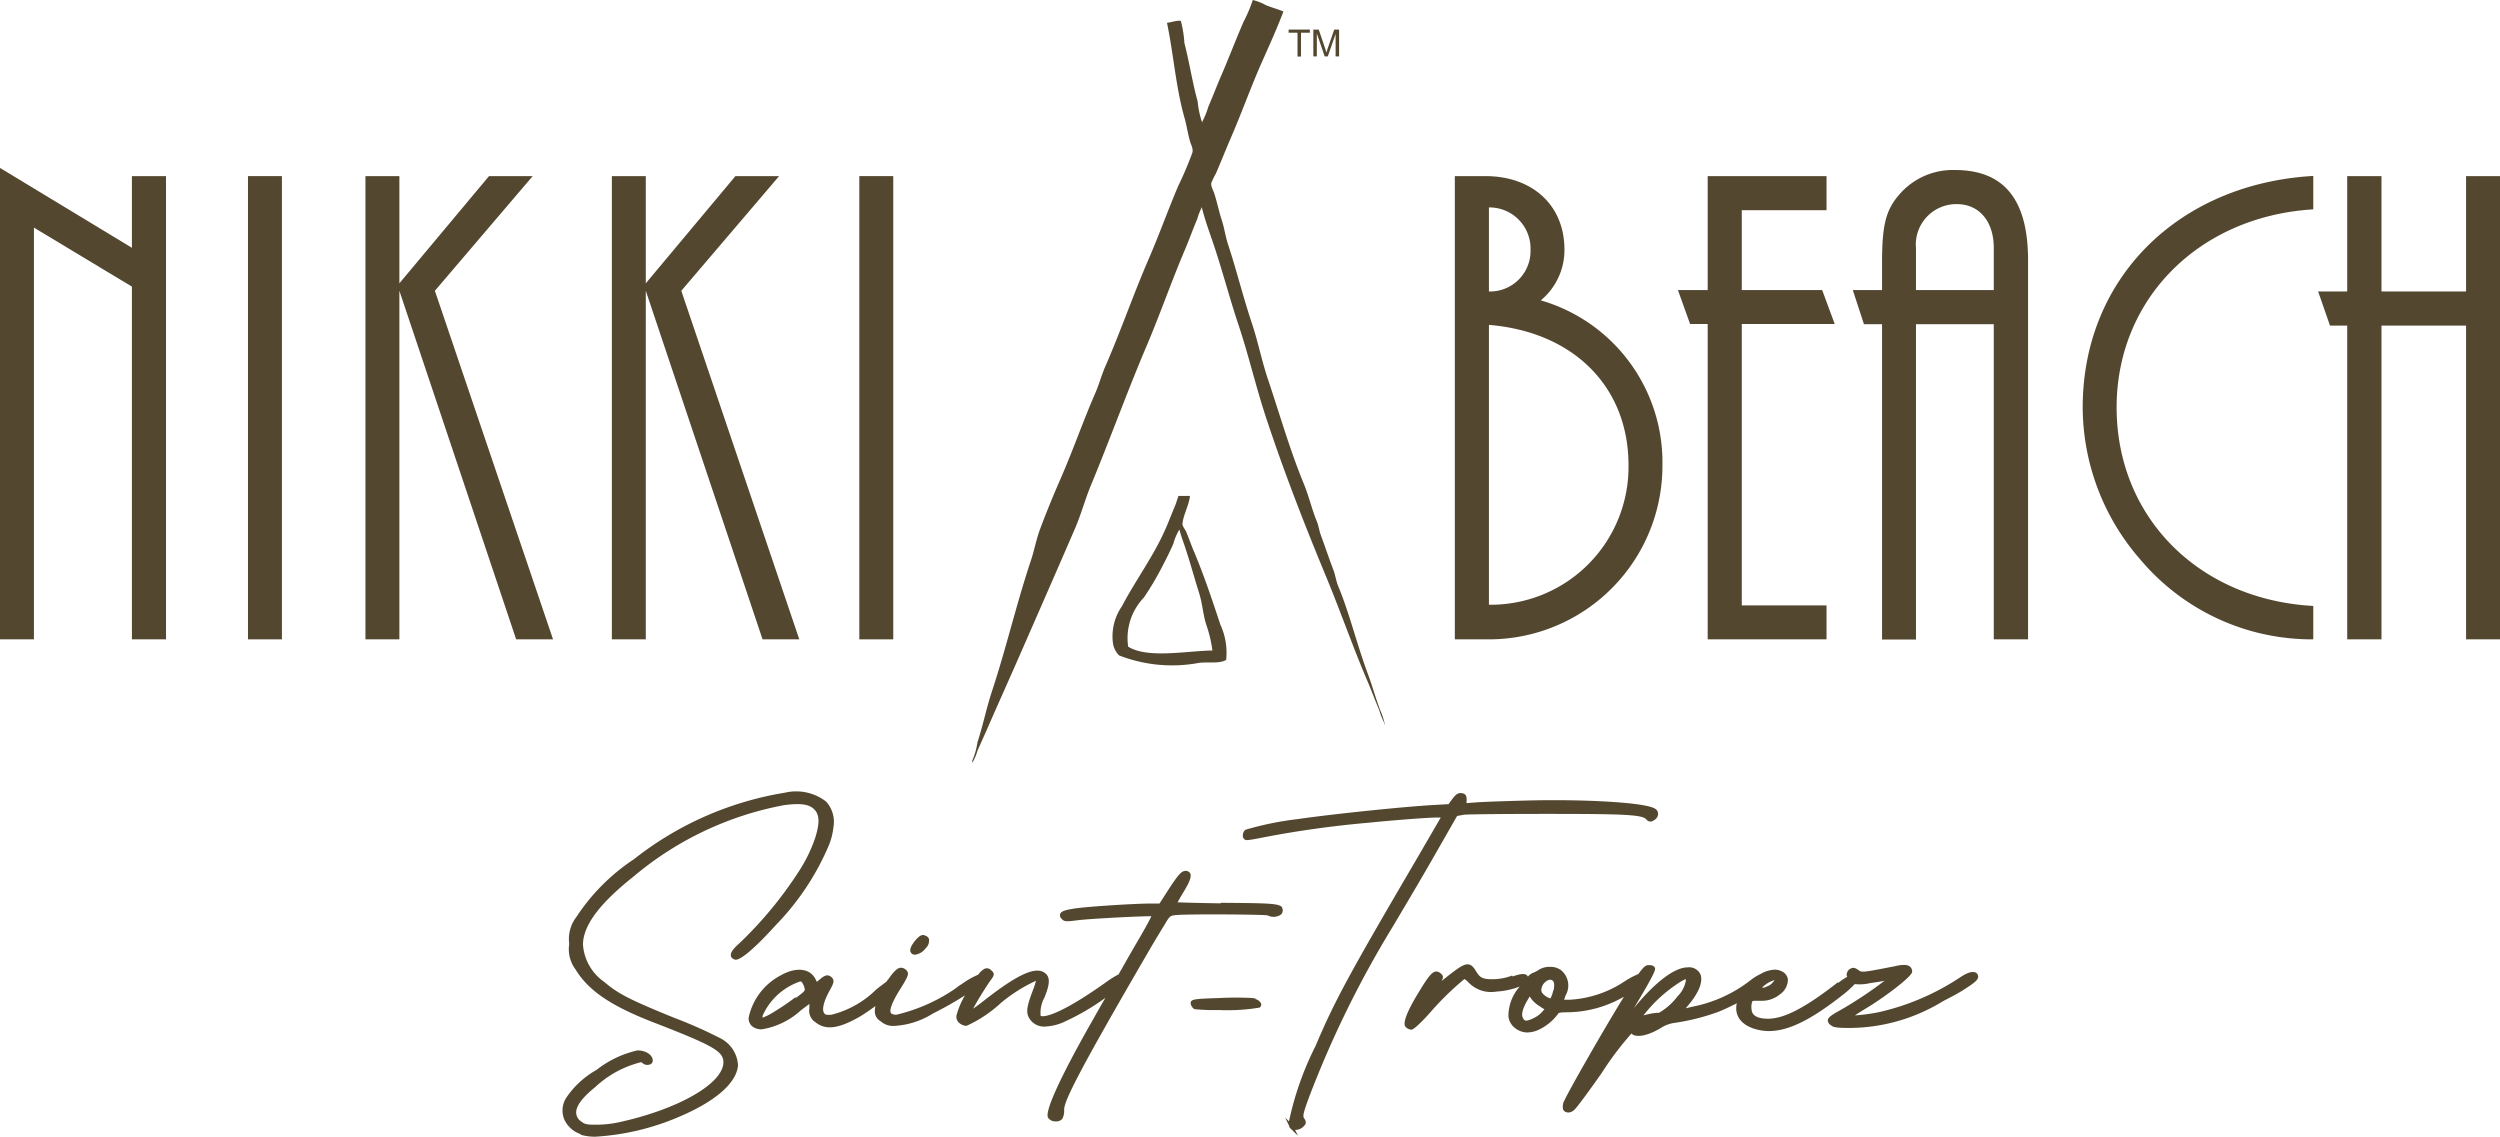 <?xml version="1.0" encoding="UTF-8"?><svg xmlns="http://www.w3.org/2000/svg" width="143.66" height="65.32" viewBox="0 0 143.66 65.32">
  <g id="_01_NEW_Nikki_Teepee_Beach__Logo_Saint_Tropez" data-name="01_NEW Nikki_Teepee_Beach__Logo_Saint Tropez" transform="translate(-4.58 -6.02)">
    <g id="Group_5309" data-name="Group 5309">
      <path id="Path_378" data-name="Path 378" d="M12.16,42.76V22.49L6.53,19.1V42.76H4.58V15.67l7.58,4.59V16.14h1.96V42.76Z" fill="#534730"/>
      <rect id="Rectangle_1269" data-name="Rectangle 1269" width="1.95" height="26.62" transform="translate(18.83 16.14)" fill="#534730"/>
      <path id="Path_379" data-name="Path 379" d="M34.24,42.76,27.53,22.73V42.76H25.58V16.14h1.95V22.3l5.15-6.16h2.51l-5.62,6.59,6.79,20.03Z" fill="#534730"/>
      <path id="Path_380" data-name="Path 380" d="M48.4,42.76,41.69,22.73V42.76H39.74V16.14h1.95V22.3l5.15-6.16h2.51l-5.62,6.59,6.78,20.03Z" fill="#534730"/>
      <rect id="Rectangle_1270" data-name="Rectangle 1270" width="1.95" height="26.62" transform="translate(53.96 16.14)" fill="#534730"/>
      <g id="Group_5304" data-name="Group 5304">
        <path id="Path_381" data-name="Path 381" d="M90.14,24.69V40.77a7.918,7.918,0,0,0,8.02-8.02c0-4.51-3.16-7.66-8.02-8.06m0-6.75v4.83a2.329,2.329,0,0,0,2.39-2.4,2.361,2.361,0,0,0-2.39-2.43m0,24.82H88.18V16.14h1.75c2.71,0,4.55,1.67,4.55,4.23a3.757,3.757,0,0,1-1.36,2.91,9.687,9.687,0,0,1,6.99,9.46,9.976,9.976,0,0,1-9.97,10.02" fill="#534730"/>
      </g>
      <path id="Path_382" data-name="Path 382" d="M104.67,24.64V40.81h4.87v1.95h-6.83V24.64H101.7l-.7-1.95h1.71V16.14h6.83V18.1h-4.87v4.59h4.62l.72,1.95Z" fill="#534730"/>
      <g id="Group_5305" data-name="Group 5305">
        <path id="Path_383" data-name="Path 383" d="M119.15,20.26c0-1.51-.83-2.51-2.12-2.51a2.327,2.327,0,0,0-2.35,2.54v2.4h4.47Zm0,22.5V24.65h-4.47V42.77h-1.95V24.65h-1.04l-.64-1.96h1.68V21.1c0-2.24.24-3.08,1.08-4a4.05,4.05,0,0,1,3.11-1.31c2.83,0,4.2,1.71,4.2,5.18V42.76h-1.97Z" fill="#534730"/>
        <path id="Path_384" data-name="Path 384" d="M127.57,38.17a13.345,13.345,0,0,1-3.31-8.74c0-7.38,5.46-12.85,13.25-13.3v1.92c-6.58.4-11.3,5.16-11.3,11.38,0,6.3,4.71,11.05,11.3,11.41v1.92a12.886,12.886,0,0,1-9.94-4.59" fill="#534730"/>
      </g>
      <path id="Path_385" data-name="Path 385" d="M146.29,42.76V24.73h-4.86V42.76h-1.97V24.73h-.99l-.68-1.96h1.67V16.14h1.97v6.63h4.86V16.14h1.95V42.76Z" fill="#534730"/>
      <g id="Group_5308" data-name="Group 5308">
        <g id="Group_5306" data-name="Group 5306">
          <path id="Path_386" data-name="Path 386" d="M76.57,6.02a3.013,3.013,0,0,1,.76.3c.34.14.67.22,1,.36-.4,1.06-.88,2.1-1.33,3.12-.6,1.38-1.09,2.76-1.69,4.14-.29.67-.56,1.36-.86,2.05a5.2,5.2,0,0,0-.26.53c-.05.19.12.46.16.6.17.51.27,1.04.43,1.52.17.52.22,1.01.4,1.52.47,1.44.85,2.98,1.33,4.41.35,1.05.55,2.07.89,3.12.69,2.04,1.29,4.16,2.09,6.1.3.72.47,1.49.76,2.19.11.27.13.52.23.79.24.65.48,1.37.73,2.02.11.3.14.59.26.89.68,1.64,1.09,3.41,1.73,5.11.23.63.42,1.3.66,1.96a4.9,4.9,0,0,1,.3.89h-.03v-.07a4.3,4.3,0,0,1-.3-.76c-.24-.56-.45-1.14-.7-1.72-.82-1.92-1.51-3.91-2.32-5.87-1.23-2.96-2.42-6.01-3.45-9.12-.61-1.83-1.02-3.65-1.63-5.47-.48-1.44-.87-2.93-1.36-4.41-.24-.73-.54-1.51-.73-2.29-.03.03-.01.01-.03.07a3.256,3.256,0,0,0-.23.6c-.25.59-.47,1.21-.73,1.82-.77,1.81-1.41,3.67-2.19,5.5-1.11,2.61-2.09,5.33-3.18,7.96-.35.84-.57,1.69-.93,2.52-1.05,2.43-2.13,4.89-3.18,7.29-.62,1.42-1.25,2.81-1.86,4.21-.19.43-.38.85-.56,1.26a3.144,3.144,0,0,1-.3.7v-.13a4.226,4.226,0,0,0,.3-1.06c.31-.94.51-1.95.83-2.92.81-2.45,1.41-5.03,2.22-7.46.21-.62.31-1.21.53-1.82.38-1.02.8-2.04,1.23-3.02.7-1.61,1.27-3.26,1.96-4.84.23-.53.36-1.05.6-1.59.88-2.02,1.6-4.12,2.49-6.17.58-1.34,1.08-2.74,1.66-4.11a20.738,20.738,0,0,0,.83-1.95c.06-.22-.09-.48-.13-.63-.14-.47-.2-.95-.33-1.39-.49-1.73-.62-3.61-1-5.44.23-.02.64-.17.8-.1a6.779,6.779,0,0,1,.2,1.26c.29,1.12.46,2.27.76,3.35a5.355,5.355,0,0,0,.26,1.22v-.03a5.018,5.018,0,0,0,.36-.89c.25-.57.47-1.16.73-1.76.44-1.02.84-2.07,1.29-3.11a8.235,8.235,0,0,0,.53-1.25" fill="#534730"/>
          <path id="Path_387" data-name="Path 387" d="M69.41,43.18a3.367,3.367,0,0,1,.9-2.82,16.847,16.847,0,0,0,1.06-1.79c.22-.42.44-.86.63-1.29a3.125,3.125,0,0,1,.33-.79l.03-.03c.09.39.25.77.36,1.13.28.84.5,1.67.76,2.49.19.59.22,1.18.4,1.79a7.44,7.44,0,0,1,.37,1.53c-1.47.02-3.72.48-4.84-.22m5.3-1.26c-.49-1.48-.94-2.83-1.52-4.21-.16-.37-.29-.77-.46-1.16-.04-.09-.2-.29-.2-.4.01-.46.38-1.1.43-1.63H72.3c-.06.17-.11.33-.17.5-.19.45-.36.9-.56,1.36-.71,1.63-1.72,2.95-2.52,4.48a3.026,3.026,0,0,0-.5,2.22,1.352,1.352,0,0,0,.33.6,8.388,8.388,0,0,0,4.44.46c.59-.13,1.28.06,1.72-.2a3.856,3.856,0,0,0-.33-2.02" fill="#534730"/>
        </g>
        <path id="Path_388" data-name="Path 388" d="M79.14,9.27V7.9h-.51V7.72h1.22V7.9h-.51V9.27Z" fill="#534730"/>
        <g id="Group_5307" data-name="Group 5307">
          <path id="Path_389" data-name="Path 389" d="M80.05,9.27V7.72h.31l.37,1.09c.03.1.06.18.07.23.02-.06.04-.14.08-.25l.37-1.07h.28V9.26h-.2V7.97l-.45,1.29H80.7l-.45-1.32V9.26h-.2Z" fill="#534730"/>
        </g>
      </g>
    </g>
    <path id="Path_390" data-name="Path 390" d="M45.97,65.68a26.088,26.088,0,0,0-2.64-1.17c-2.56-1.04-3.24-1.39-4.02-2.06a2.841,2.841,0,0,1-1.23-2.17c.02-1.09.95-2.34,2.93-3.91a18.759,18.759,0,0,1,8.61-4.08c.96-.13,1.45-.06,1.75.24.35.35.28.9.06,1.62a8.516,8.516,0,0,1-.88,1.84,22.639,22.639,0,0,1-3.54,4.29c-.33.29-.46.5-.43.67.01.07.07.16.22.21.44.16,2.18-1.78,2.38-2a14.9,14.9,0,0,0,3.04-4.59,3.751,3.751,0,0,0,.25-1,1.735,1.735,0,0,0-.42-1.49,2.813,2.813,0,0,0-2.36-.51A18.9,18.9,0,0,0,41,55.4a11.576,11.576,0,0,0-3.29,3.3,2.085,2.085,0,0,0-.42,1.56,1.952,1.952,0,0,0,.37,1.48c.74,1.21,2.03,2.08,4.42,3.01,3.53,1.37,4.07,1.68,4.07,2.33-.03,1.22-2.62,2.7-6.05,3.44a6.361,6.361,0,0,1-1.24.13c-.58,0-.67-.03-.86-.17a.628.628,0,0,1-.31-.52c-.01-.38.35-.87,1.07-1.45a5.958,5.958,0,0,1,2.65-1.45.108.108,0,0,1,.07.03.421.421,0,0,0,.44.1.231.231,0,0,0,.17-.22c0-.33-.39-.59-.88-.59a5.9,5.9,0,0,0-2.35,1.12,5.127,5.127,0,0,0-1.76,1.63,1.359,1.359,0,0,0-.08,1.25,1.593,1.593,0,0,0,.95.82l-.03.03.18.04a3.032,3.032,0,0,0,.66.07,14.3,14.3,0,0,0,4.72-1.1c2.16-.9,3.39-1.96,3.49-2.99A1.851,1.851,0,0,0,45.97,65.68Z" fill="#534730"/>
    <path id="Path_391" data-name="Path 391" d="M57.13,60.88h.04a.89.89,0,0,0,.6-.37.583.583,0,0,0,.19-.54c-.03-.08-.11-.18-.33-.22h-.02c-.2,0-.44.32-.52.42-.12.17-.25.4-.19.54A.261.261,0,0,0,57.13,60.88Z" fill="#534730"/>
    <path id="Path_392" data-name="Path 392" d="M74.96,57.9h-.24l.02.03c-.75-.01-2.07-.04-2.49-.06.07-.13.2-.36.37-.64.35-.58.45-.88.34-1.05a.308.308,0,0,0-.34-.1c-.17.03-.37.26-.85.99l-.56.87h-.48c-.88,0-3.44.16-4.28.27-.65.09-.89.17-.95.33a.263.263,0,0,0,.08.27c.15.19.3.17.93.09.77-.09,3.46-.23,4.17-.23h.06c-.06.14-.21.43-.44.83l-.23.4c-.31.53-.72,1.24-1.01,1.76-.06.1-.13.22-.2.35a5.472,5.472,0,0,0-.72.45c-2.23,1.59-3.4,2.05-3.76,1.94a1.823,1.823,0,0,1,.22-1.06c.27-.67.38-1.16.02-1.41-.51-.39-1.51.05-3.37,1.49-.38.3-.61.47-.75.56.21-.4.69-1.18.97-1.58.24-.32.3-.43.07-.62a.325.325,0,0,0-.42-.07,1.193,1.193,0,0,0-.33.32,4.627,4.627,0,0,0-.89.5l-.29.19h.02a10.055,10.055,0,0,1-3.54,1.61c-.17,0-.28-.04-.32-.11-.14-.26.39-1.13.57-1.41.39-.63.51-.84.34-1.02a.448.448,0,0,0-.32-.16c-.2,0-.4.18-.74.67l-.06.04.02.01a.423.423,0,0,1-.05.07l-.41.31-.2.16a5.57,5.57,0,0,1-2.56,1.44c-.32.02-.35,0-.42-.09-.14-.2-.03-.67.3-1.27.22-.4.32-.59.15-.77-.24-.24-.44-.12-.7.1l-.17.14-.08-.16c-.31-.61-1.1-.72-2-.21A3.578,3.578,0,0,0,47.6,64.5a.588.588,0,0,0,.28.55.888.888,0,0,0,.47.12,4.36,4.36,0,0,0,2.26-1.1l.48-.36v.25a.79.79,0,0,0,.36.81c.58.46,1.31.37,2.52-.32.27-.16.59-.38.92-.62a1.112,1.112,0,0,0-.04.29.659.659,0,0,0,.34.59,1.085,1.085,0,0,0,.82.26,4.631,4.631,0,0,0,2.18-.71,21.05,21.05,0,0,0,1.84-1.04,4.555,4.555,0,0,0-.47,1.09.454.454,0,0,0,.14.49.665.665,0,0,0,.42.17,7.436,7.436,0,0,0,1.98-1.32,9.023,9.023,0,0,1,2.01-1.27,4.139,4.139,0,0,1-.17.53c-.34.9-.43,1.28-.21,1.63a.989.989,0,0,0,.91.47,2.966,2.966,0,0,0,1.16-.3,13.638,13.638,0,0,0,2.3-1.35c-.28.48-.56.98-.81,1.42-.66,1.16-2.8,4.98-2.48,5.47a.49.49,0,0,0,.39.21h.06a.459.459,0,0,0,.36-.14.977.977,0,0,0,.11-.53c0-.5.78-2.1,4.87-9.13.29-.5.7-1.18.89-1.48.29-.51.33-.53.6-.57.67-.08,5.12-.04,5.33.01a.74.74,0,0,0,.65.02c.16-.07.2-.16.21-.23a.357.357,0,0,0-.05-.28C78.02,57.94,77.51,57.92,74.96,57.9ZM50.28,63.33l-.05.04c-.32.25-.82.58-1.18.8a3.484,3.484,0,0,1-.65.33.31.31,0,0,1,.01-.13,3.632,3.632,0,0,1,2.15-1.95.155.155,0,0,1,.08.02l.02.02a1.042,1.042,0,0,1,.14.29c.06.2.06.21-.48.61Z" fill="#534730"/>
    <path id="Path_393" data-name="Path 393" d="M76.71,63.43l.03-.03-.2-.03a18.6,18.6,0,0,0-1.88,0c-1.47.05-1.66.06-1.66.31a.461.461,0,0,0,.22.33,10.949,10.949,0,0,0,1.4.05,11.053,11.053,0,0,0,2.34-.14.2.2,0,0,0,.09-.22A.467.467,0,0,0,76.71,63.43Z" fill="#534730"/>
    <path id="Path_394" data-name="Path 394" d="M88.31,52.91l.38-.07c.22-.03,2.27-.05,4.85-.05,4.51,0,5.41.05,5.65.32a.286.286,0,0,0,.42.05.425.425,0,0,0,.25-.37.336.336,0,0,0-.16-.29c-.53-.38-4.21-.56-7.32-.48-1.24.03-2.63.08-3,.11l-.53.04.01-.17c0-.24-.04-.36-.27-.4s-.36.08-.56.34l-.21.29-.9.05c-1.71.1-5.71.51-7.78.81a18,18,0,0,0-2.99.61.426.426,0,0,0-.15.38.238.238,0,0,0,.14.2c.04.02.11.05,1.09-.15a58.54,58.54,0,0,1,5.96-.83c1.36-.14,3.44-.3,3.9-.3h.28l-1.26,2.17c-4.1,7-4.82,8.34-5.94,10.97a17.7,17.7,0,0,0-1.52,4.32l-.22-.22.23.48a.225.225,0,0,0,.08.15l.43.42L79,70.95a.674.674,0,0,0,.48-.19c.17-.17.18-.27.04-.48-.08-.12-.06-.26.23-1.07a58.92,58.92,0,0,1,4.9-10c.18-.31,1.14-1.91,2.08-3.54Z" fill="#534730"/>
    <path id="Path_395" data-name="Path 395" d="M118.09,61.9c-.24-.1-.62.11-.9.3a14.042,14.042,0,0,1-4.63,1.98,10.48,10.48,0,0,1-1.39.19c.15-.1.38-.25.68-.43.86-.51,2.61-1.79,2.61-2.08a.37.37,0,0,0-.12-.29c-.14-.12-.39-.13-.78-.05l-.13.03c-1.85.36-1.86.36-2.06.21-.22-.15-.32-.16-.5-.05a.4.4,0,0,0-.17.37c0,.02.02.04.03.07a4.287,4.287,0,0,0-.52.35l-.03-.03-.07.06c-1.8,1.4-3.01,2.03-3.93,2.03s-.94-.42-.95-.56a.9.9,0,0,1,.04-.42c.03-.05.03-.05.19-.05h.4a1.614,1.614,0,0,0,1-.37,1.033,1.033,0,0,0,.46-.87.609.609,0,0,0-.37-.46.839.839,0,0,0-.37-.09,1.71,1.71,0,0,0-.81.24,2.932,2.932,0,0,0-.6.37,7.873,7.873,0,0,1-3.34,1.52l-.38.09.18-.22c.59-.7.84-1.36.65-1.76a.718.718,0,0,0-.73-.37c-.75,0-1.88.87-3.08,2.34,1.3-2.15,1.25-2.24,1.2-2.33-.03-.06-.11-.14-.31-.14h-.09c-.14.02-.27.13-.54.51a4.97,4.97,0,0,0-.82.44,6.3,6.3,0,0,1-3.16,1.04h-.29l.08-.24a1.134,1.134,0,0,0-.27-1.47,1.024,1.024,0,0,0-.63-.18,1.13,1.13,0,0,0-.65.18,1.7,1.7,0,0,1-.36.18.767.767,0,0,0-.25.2.351.351,0,0,0-.07-.09c-.14-.1-.37-.07-.81.08l-.03-.05-.08.03a3.163,3.163,0,0,1-1.07.18c-.62,0-.72-.15-.91-.44-.14-.24-.26-.38-.43-.41-.26-.04-.55.16-1.18.65-.11.09-.25.2-.38.3.11-.21.11-.3-.05-.43a.358.358,0,0,0-.29-.11c-.21.03-.42.28-.89,1.05-1.14,1.83-.9,2.07-.82,2.15a.5.5,0,0,0,.31.14c.19,0,.91-.79,1.05-.95a16.9,16.9,0,0,1,2-1.96.992.992,0,0,1,.25.21,1.8,1.8,0,0,0,1.59.51,4.441,4.441,0,0,0,1.34-.29,2.563,2.563,0,0,0-.65,1.71.984.984,0,0,0,.41.7,1.154,1.154,0,0,0,.67.23,1.783,1.783,0,0,0,.56-.11,2.959,2.959,0,0,0,1.22-.97c.03-.05.11-.08.53-.08a6.639,6.639,0,0,0,3.24-.89l-.03.06c-1.03,1.66-3.08,5.24-3.38,5.89a.729.729,0,0,0-.08.52.3.3,0,0,0,.22.17c.02,0,.05.01.07.01a.533.533,0,0,0,.34-.14c.13-.08,1.1-1.43,1.59-2.13a18.084,18.084,0,0,1,1.71-2.27s.01,0,.02.02c.28.25,1,.09,1.77-.4a1.948,1.948,0,0,1,.68-.23,12.485,12.485,0,0,0,2.56-.65c.34-.14.69-.31,1.03-.48a.611.611,0,0,0-.03.13c-.09.73.44,1.26,1.41,1.43a3.419,3.419,0,0,0,.45.04c1.12,0,2.4-.63,4.19-2.03a6.069,6.069,0,0,0,.75-.67,2.589,2.589,0,0,0,.9-.06c.3-.04.61-.09.81-.13a22.9,22.9,0,0,1-2.49,1.66c-.56.31-.75.44-.77.61a.339.339,0,0,0,.18.28c.14.14.4.16,1.12.16a10.336,10.336,0,0,0,5.26-1.5c.16-.09.3-.16.43-.23a9.541,9.541,0,0,0,1.09-.64c.44-.29.54-.42.54-.5l.03-.05-.01-.04A.244.244,0,0,0,118.09,61.9Zm-11.54.44a.839.839,0,0,1-.33.32c-.27.12-.3.14-.38.1l.08-.07A1.7,1.7,0,0,1,106.55,62.34Zm-5.09,0a1.657,1.657,0,0,1-.48.93,3.547,3.547,0,0,1-1.07.95h-.1a3.828,3.828,0,0,0-.65.11l-.14.04a8.181,8.181,0,0,1,2.24-2,1.841,1.841,0,0,0,.19-.09C101.44,62.27,101.45,62.28,101.46,62.34Zm-7.6.58h-.02l-.02.08a1.675,1.675,0,0,1-.14.39.674.674,0,0,1-.27-.12c-.2-.15-.26-.23-.26-.38a.663.663,0,0,1,.46-.57h.07a.21.21,0,0,1,.14.07C93.88,62.45,93.92,62.59,93.86,62.92Zm-.53,1.1-.11.12a1.535,1.535,0,0,1-.5.38c-.46.23-.54.16-.62.01-.11-.2-.04-.52.24-1.01l.14-.24.12.17a1.71,1.71,0,0,0,.47.4,1.464,1.464,0,0,0,.13.09Z" fill="#534730"/>
  </g>
</svg>
